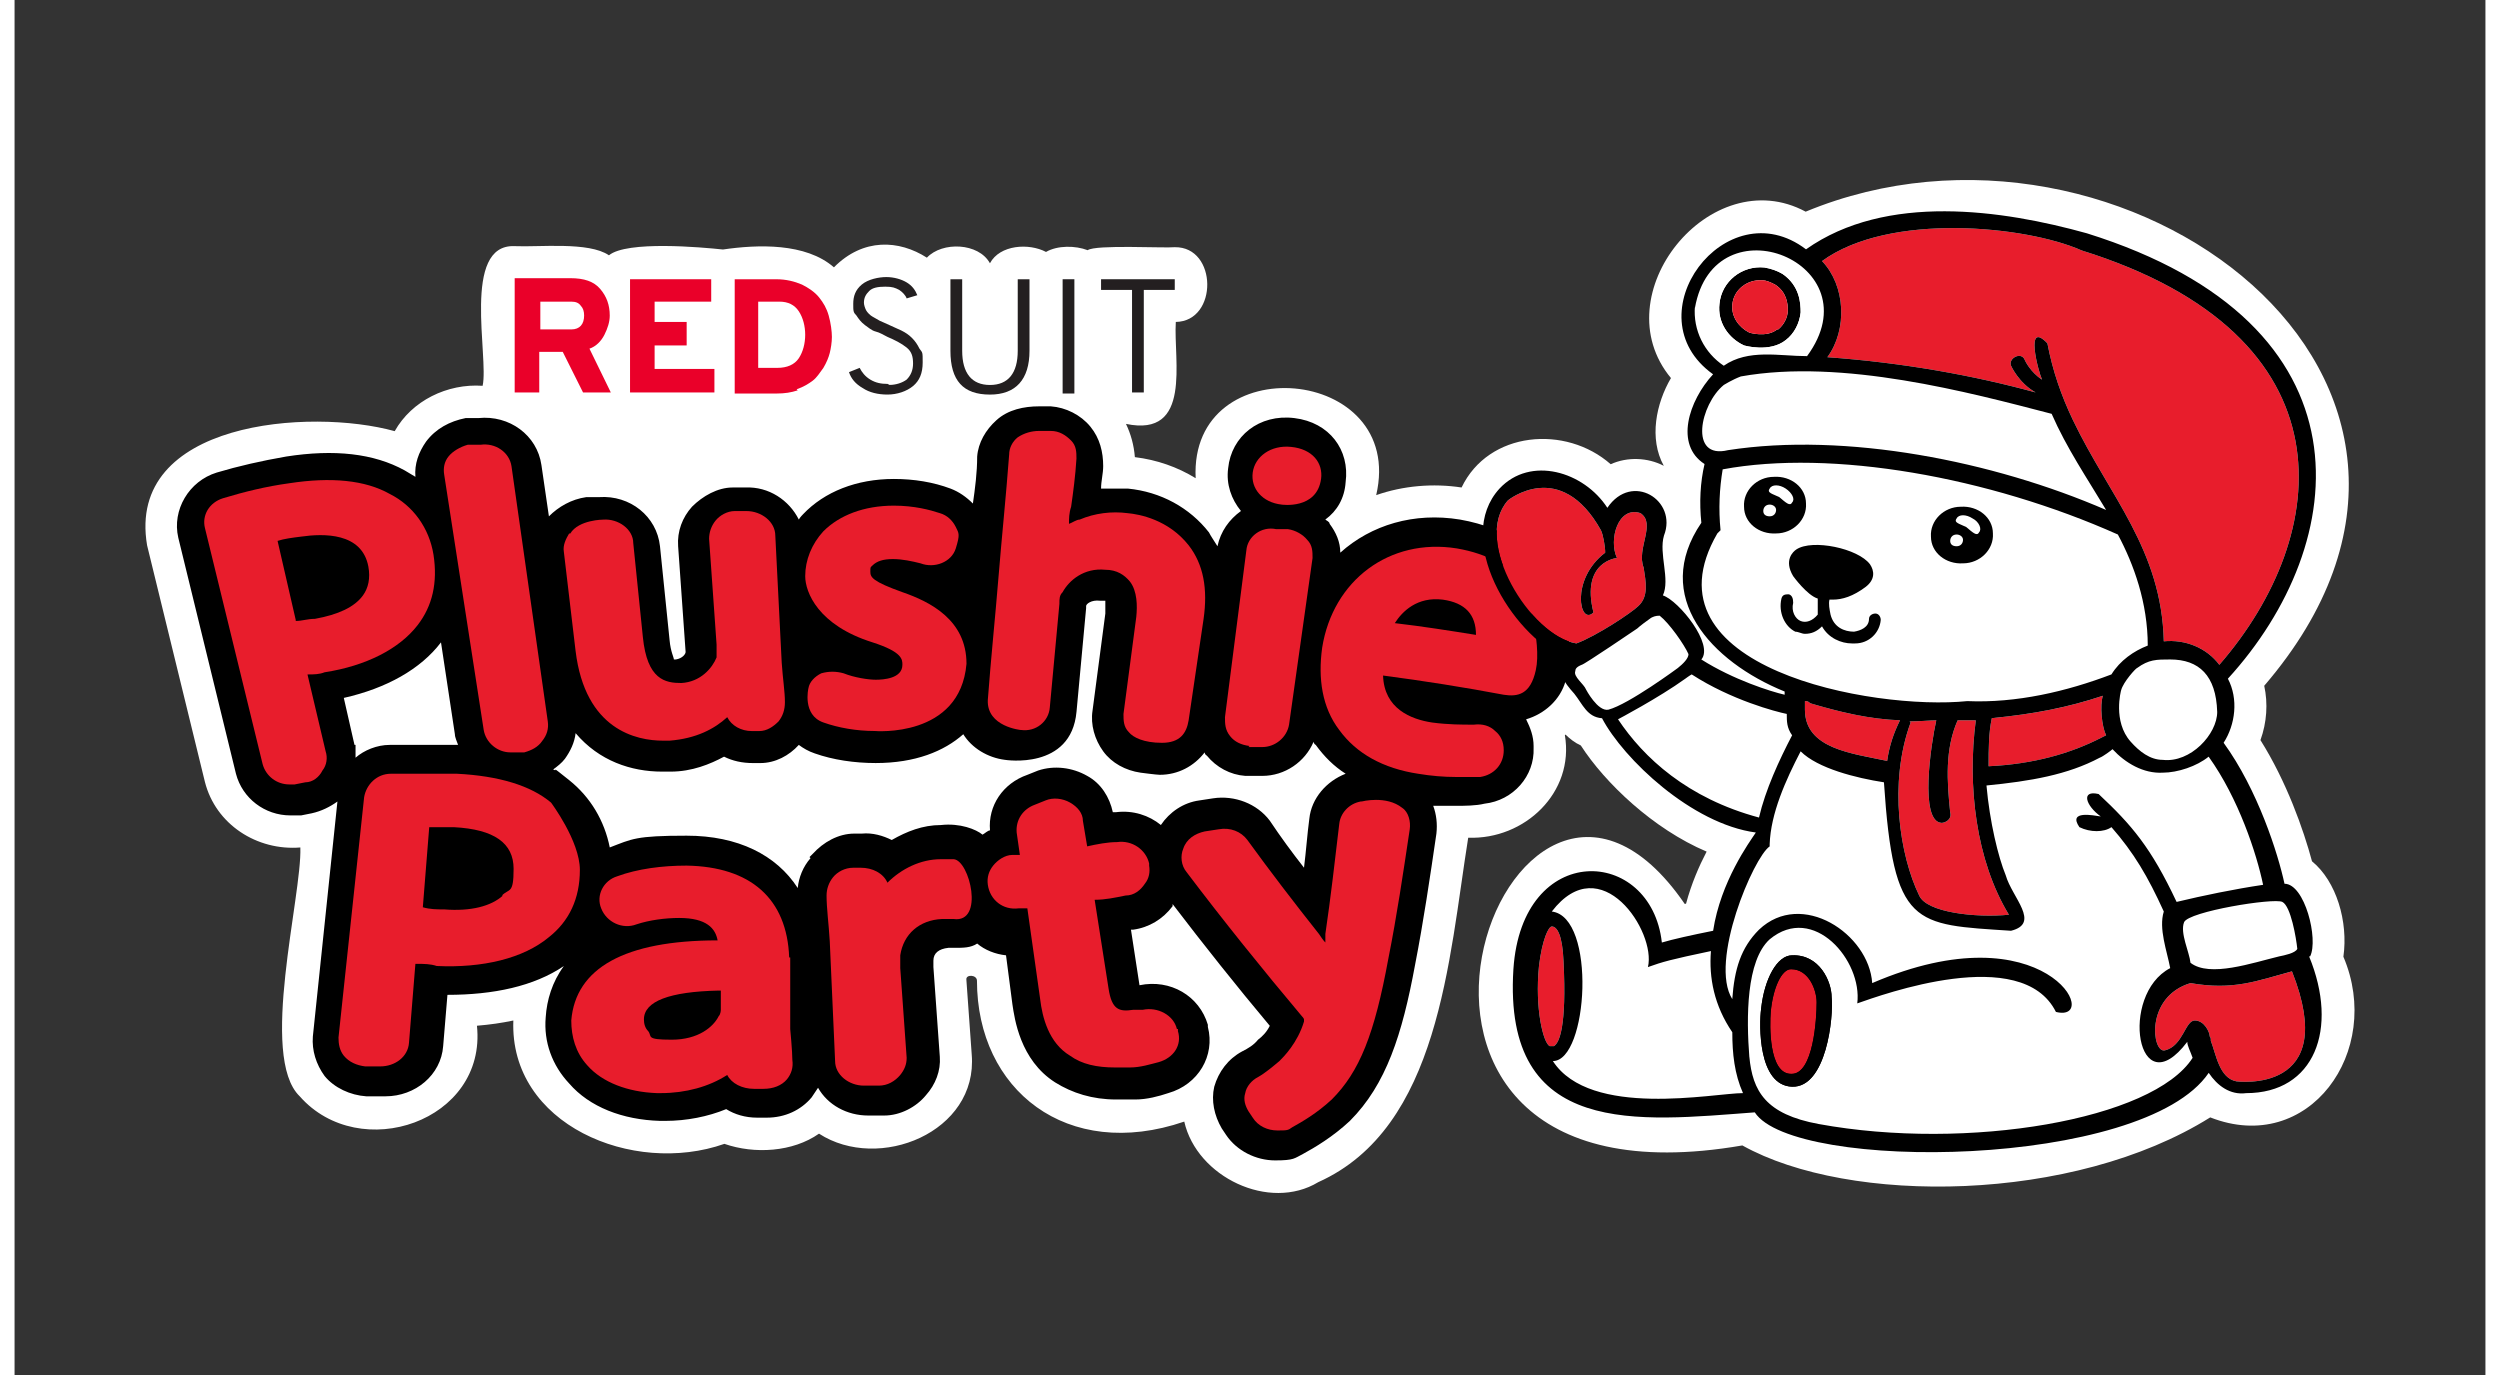 <svg xmlns="http://www.w3.org/2000/svg" id="Finals" viewBox="0.0 0.0 1080.0 601.0" width="120" height="66">
  <rect x="0.0" y="0.0" width="1080.0" height="601.0" fill="#333333" stroke="none"/>
  <defs>
    <style>
      .cls-1 {
        fill: #e81d2c;
      }

      .cls-2 {
        fill: #231f20;
      }

      .cls-3 {
        fill: #ea0029;
      }

      .cls-4 {
        fill: #fff;
      }
    </style>
  </defs>
  <path class="cls-4" d="M1017.92,418.15c2.15-15.35-3.04-32.94-13.73-41.69-3.7-13.84-11.16-34.9-22.53-52.96,2.78-7.68,3.35-16.01,1.65-23.75,114.82-133.68-62.07-264.55-200.43-207.23-41.51-22.33-89.07,36.35-58.88,72.73-6.48,11.03-9.71,26.43-3.13,38.36-7.04-3.67-15.93-4.01-23.21-.7-19.65-17.32-53.37-14.52-65.18,10.17-12.49-1.91-25.59-.77-37.32,3.34,13.24-56.82-81.75-64.99-78.91-7.4-7.92-4.88-16.93-8.03-26.57-9.21-.42-5.3-1.78-10.12-3.89-14.53,29.04,6.07,20.72-27.75,21.78-44.56,18.58-.3,18.25-32.98-.47-32.67-4.32.48-34.71-1.21-38.05,1.31-5.38-2.06-13.15-2.16-18.21.76-7.49-3.95-20.16-3.17-24.51,4.95-4.93-8.99-20.84-9.6-27.56-2.44-12.13-7.77-27.8-8.73-40.63,4.22-12.35-10.78-33.33-10.01-48.51-7.79-9.49-1.01-41.93-3.93-49.83,2.53-8.77-6.06-30.68-3.5-41.2-4-23.32-1.04-11.2,48.55-14.01,61.04-15.43-1.07-30.95,6.5-38.43,19.83-36.84-10.24-117.42-4.45-108.23,49.9,0,0,25.27,103.39,25.27,103.39,4.7,18.59,22.75,30.21,41.72,28.67.74,21.16-18.18,91.57-.27,108.77,26.19,29.76,81.82,10.98,77.46-30.85,5.59-.46,10.89-1.22,15.91-2.29-1.77,45.46,52.22,68.01,92.25,53.92,13.14,4.58,29.91,3.6,41.35-4.46,26.15,16.94,69.56-.63,66.75-34.58,0,0-2.34-32.75-2.34-32.75-.28-2.38,4.58-2.18,4.63.43,0,47.79,39.38,79.15,90.61,61.63,5.5,24.26,37.23,39.41,58.57,26.47,53.02-23.77,57.03-97.37,65.54-150.55,24.73.89,46.5-19.8,42.25-44.84.1-.07.18-.17.28-.25,1.82,1.78,3.95,3.51,6.7,4.78,10.52,16.31,31.58,36.47,54.98,46.38-3.3,6.32-6.67,14.07-8.99,22.75-.19.04-.38.08-.57.13-77.3-112.68-167.46,138.87,25.18,105.55,46.76,26.13,144.63,25.24,204.5-12.26,43.05,16.92,75.84-28.85,58.2-70.24" />
  <path d="M670.51,249.97c-5.6-8.4-17.27-19.14-38.75-22.88-20.07-3.27-38.75,2.33-52.29,14.47,0-4.67-1.87-8.87-4.67-12.6,0-.93-1.4-1.4-1.87-1.87,5.14-3.73,8.4-9.34,8.87-16.34,1.87-14.01-7-26.14-22.41-28.01-15.41-1.87-27.54,7.94-28.94,21.94-.93,7,1.4,13.54,5.6,18.67-5.14,3.73-8.87,8.87-10.27,15.41-1.4-2.33-2.8-4.2-3.73-6.07-8.4-10.74-21.01-17.74-35.48-19.14h-11.67c0-3.27.93-6.54.93-9.8,0-6.07-1.4-12.14-5.6-17.27-4.2-5.14-10.74-8.4-17.27-8.87h-5.14c-6.54,0-13.54,1.4-18.67,6.07-4.67,4.2-7.94,9.8-8.4,15.87,0,7-.93,14.01-1.87,20.54-2.8-2.8-6.07-5.14-9.8-6.54-7.47-2.8-15.87-4.2-24.74-4.2-16.34,0-30.35,5.6-39.68,15.41,0,0-1.4,1.4-1.87,2.33-4.2-8.4-13.07-14.47-23.34-14.01h-5.6c-6.54,0-13.07,3.73-17.74,8.4-4.2,4.67-6.54,10.74-6.07,17.27l3.27,46.22c0,.93-1.4,2.8-4.2,3.27h-.93c0-.93-1.4-3.27-1.87-8.4l-4.2-41.08c-1.4-13.07-13.07-22.41-26.61-21.47h-5.6c-6.54.93-12.14,4.2-16.34,8.4l-3.27-22.41c-1.87-13.07-14.01-21.94-27.54-20.54h-5.6c-7,1.4-13.07,4.67-17.27,10.27-3.27,4.67-5.14,9.8-4.67,15.41-1.4-.93-3.27-1.87-4.67-2.8-13.54-7.47-30.81-9.34-51.82-6.07-10.74,1.87-21.01,4.2-30.35,7-12.14,3.73-19.61,16.34-16.81,28.48l25.21,103.17c2.8,10.74,12.6,18.21,23.81,18.21h4.67l4.67-.93c4.2-.93,7.94-2.8,11.2-5.14l-10.74,102.71c-.47,6.07,1.4,12.14,5.14,17.27,4.2,5.14,11.2,8.4,18.21,8.87h8.4c13.07,0,24.28-9.34,25.21-21.94l1.87-22.41c20.07,0,37.81-3.73,50.89-12.6-5.14,7-7.47,14.94-7.94,22.41-.93,10.74,2.8,21.01,10.27,28.94,8.87,10.27,23.34,15.87,39.68,16.34h2.33c9.34,0,18.67-1.87,26.61-5.14,3.73,2.33,8.4,3.73,13.54,3.73h4.2c7.94,0,14.94-3.27,19.61-8.87.93-1.4,1.87-2.8,2.8-4.2,4.2,7.47,12.6,12.14,21.94,12.14h7c7,0,14.01-3.73,18.21-8.87,4.2-4.67,6.54-10.74,6.07-16.81l-2.8-39.22v-2.8c0-3.27,2.33-5.14,6.54-5.6h2.8c3.73,0,7,0,9.8-1.87,3.27,2.8,7.94,4.67,12.6,5.14l2.8,21.47c.93,6.07,3.27,24.28,18.67,34.08,7.47,4.67,16.34,7.47,26.61,7.47h8.4c5.14,0,10.27-1.4,14.47-2.8,13.07-3.73,20.54-16.34,17.27-28.94v-.93c-3.73-12.6-16.34-20.07-29.88-17.27l-3.73-24.28h.93c7-.93,13.07-4.67,17.27-10.27v-.93c13.54,17.74,28.01,35.95,42.48,53.22-1.4,2.8-3.27,4.67-5.14,6.07-1.87,2.33-4.2,3.73-7,5.14-6.07,3.27-10.27,8.87-12.14,15.41-1.4,6.07,0,12.6,3.27,18.21l1.87,2.8c4.67,7,13.07,11.2,21.47,11.2s8.4-.93,12.14-2.8c5.14-2.8,13.07-7.47,20.54-14.47,15.87-15.87,22.88-37.81,28.48-68.16,3.73-19.14,6.54-38.28,9.34-57.42.47-4.2,0-8.4-1.4-12.14h10.27c3.27,0,8.4,0,12.14-.93,12.6-1.4,21.94-12.14,21.47-24.28v-.93c0-4.2-1.4-7.94-3.27-11.67,7.94-2.33,14.94-8.4,17.27-16.81,6.07-25.21-7.47-48.09-7.47-48.09v.47ZM148.58,325.59l-4.67-20.54c18.67-4.2,33.61-12.6,42.48-24.28l6.07,40.15c0,1.4.93,3.27,1.4,4.67h-29.88c-5.6,0-11.2,2.33-14.94,5.6v-5.6h-.47ZM347.92,375.08c-3.27,3.73-5.14,8.4-5.6,13.07-9.34-14.47-26.14-22.88-48.55-22.88s-23.81,1.4-33.61,5.14c-2.33-11.67-8.4-21.94-17.74-29.41-9.34-7.47-4.2-3.27-7-4.67,1.87-1.4,3.73-2.8,5.14-4.67,2.33-3.27,4.2-7,4.67-11.2,10.27,12.14,24.28,16.81,37.81,16.81h3.73c9.34,0,17.27-3.27,23.34-6.54,3.73,1.87,7.94,2.8,12.6,2.8h3.27c6.54,0,12.6-3.27,16.81-7.94,1.87,1.4,4.2,2.8,7,3.73,7.94,2.8,17.27,4.2,26.61,4.2,17.27,0,29.88-5.14,38.28-12.6,3.73,6.07,10.74,10.27,18.21,11.2,0,0,28.94,4.67,31.28-21.01l4.2-45.28v-.93c0-.93,2.33-2.8,6.07-2.33h2.33v5.6l-5.6,42.48c-.93,6.07.93,12.6,4.67,17.74,3.73,5.14,9.8,8.4,16.34,9.34,0,0,7,.93,8.4.93,7.94,0,14.94-3.73,19.61-9.8,0,0,0,.93.93,1.4,4.2,5.14,10.27,8.4,16.81,8.87h7.47c9.8,0,18.67-6.07,22.41-14.94,0,0,0,.93.93,1.4,3.73,5.14,7.94,9.34,13.07,12.6-8.4,3.27-14.94,10.74-15.87,19.61-.93,7-1.4,14.01-2.33,21.47-5.14-6.54-10.27-13.54-14.94-20.54-5.6-7.47-15.41-11.2-24.74-9.8l-6.07.93c-7,.93-13.07,5.14-16.81,10.74-5.14-4.2-12.14-6.54-19.61-5.6h-1.4c-1.4-6.54-5.14-12.6-11.2-15.87-6.54-3.73-14.47-4.67-21.47-2.33l-4.67,1.87c-10.74,3.73-17.27,13.54-16.34,24.28-.93,0-2.33,1.4-3.27,1.87-2.8-2.33-9.8-5.14-18.21-4.2-7.94,0-14.94,2.8-21.47,6.54-3.73-1.87-8.4-3.27-13.07-2.8h-3.27c-7,0-13.54,3.73-18.21,8.87l-1.4,1.4.47.47Z" />
  <path class="cls-1" d="M234.48,350.8c-8.87-7.47-22.88-11.67-41.08-12.6h-28.94c-6.07,0-10.74,4.67-11.67,10.27l-11.2,105.04c0,2.8.47,5.6,2.33,7.94,2.33,2.8,5.6,4.2,9.34,4.67h6.54c6.54,0,12.14-4.2,12.6-10.27l2.8-34.55h.93c2.8,0,5.6,0,8.4.93,20.07.93,37.81-3.27,49.02-12.6,8.87-7,13.54-16.81,13.54-29.41s-12.6-29.41-12.6-29.41M213.47,391.42c-5.14,4.67-14.01,7-25.68,6.07-3.27,0-6.07,0-9.34-.93l2.8-35.01h10.74c17.74.93,26.14,7,26.14,18.21s-1.87,8.4-5.14,11.67h.47" />
  <path class="cls-1" d="M338.58,418.5c-.93-25.68-16.81-39.68-44.82-40.15-10.74,0-21.47,1.4-30.35,4.67-6.07,1.87-9.34,8.4-7,14.01,2.33,6.07,9.34,9.34,15.41,7,5.6-1.87,12.6-2.8,18.67-2.8,12.14,0,15.87,4.67,16.81,9.8-40.62,0-62.09,12.14-63.96,35.01,0,7,1.87,14.01,7,19.61,6.54,7.47,17.74,11.67,30.35,12.14h1.87c10.74,0,21.01-2.8,28.94-7.94,1.87,3.73,6.54,6.07,11.67,6.07h4.2c4.2,0,7.94-1.4,10.27-4.2,1.87-2.33,2.8-5.14,2.33-8.4,0-3.73-.93-13.54-.93-13.54v-31.28h-.47ZM307.77,444.17c-2.33,4.67-8.87,10.27-20.54,10.27s-8.4-1.4-10.27-3.73c-1.4-1.4-1.87-3.27-1.87-5.14,0-7.94,11.2-12.14,32.68-12.6h.93v8.4s0,1.87-.93,2.8" />
  <path class="cls-1" d="M411.41,375.55h-6.54c-8.87,0-17.27,4.2-23.34,10.27-1.87-4.2-6.54-6.54-11.67-6.54h-3.27c-3.73,0-7,1.87-8.87,4.2-1.87,2.33-2.8,5.14-2.8,7.94,0,5.6.93,12.14,1.4,20.07l2.33,52.29c0,6.07,6.07,10.74,12.6,10.74h6.54c3.73,0,7-1.87,9.34-4.67,1.87-2.33,2.8-4.67,2.8-7.47l-2.8-39.22v-5.6c1.4-9.34,8.4-15.41,18.21-15.87h5.14c13.54,1.87,7-25.68,0-26.14h.93Z" />
  <path class="cls-1" d="M508.05,449.78c-1.4-6.07-8.4-9.8-14.94-8.4h-4.2c-6.07.93-9.34,0-10.74-9.34l-6.07-38.75c4.67,0,8.87-.93,13.54-1.87,3.73,0,6.54-2.33,8.4-5.14,1.87-2.33,2.33-5.14,1.87-7.94v-.93c-1.4-6.07-7.47-10.27-14.01-9.34-4.2,0-8.87.93-13.07,1.87l-1.87-11.2c0-3.27-2.33-6.07-5.6-7.94-3.27-1.87-7.47-2.33-10.74-.93l-4.67,1.87c-5.14,1.87-8.4,6.54-7.94,12.14l1.4,9.8h-3.27c-3.27,0-6.54,2.33-8.4,4.67s-2.8,5.14-2.33,8.4c.93,6.54,6.54,11.2,13.54,10.27h3.73l5.6,39.68c.93,7.94,3.73,19.14,13.07,24.74,5.14,3.73,11.67,5.14,19.61,5.14h6.54c4.67,0,8.87-1.4,12.6-2.33,6.54-1.87,10.27-7.47,8.4-13.54v-.93h-.47Z" />
  <path class="cls-1" d="M588.35,350.34c-5.14.93-8.87,5.14-9.34,9.8-1.87,15.87-3.73,32.21-6.07,48.09v3.73c-.93-.93-1.87-2.33-2.8-3.73-10.74-13.54-21.47-27.54-31.28-41.08-2.8-3.73-7.47-5.6-12.6-4.67l-6.07.93c-4.2.93-7.94,3.27-9.34,7.47-1.4,3.27-.93,7.47,1.4,10.27,15.87,21.01,33.15,42.48,50.42,63.02,0,0,.93.93.93,1.4v.93c-2.8,9.34-8.87,15.41-10.74,17.27-2.8,2.33-6.07,5.14-9.34,7-2.8,1.4-5.14,4.2-5.6,7-.93,2.8,0,5.6,1.4,7.94l1.87,2.8c2.33,3.73,6.54,5.6,10.74,5.6s4.67,0,6.54-1.4c4.2-2.33,10.74-6.07,17.27-12.14,12.14-12.14,18.67-28.48,24.74-61.62,3.73-18.67,6.54-37.81,9.34-56.49.47-3.27-.47-7.47-3.27-9.34-7-5.6-17.74-2.8-17.74-2.8h-.47Z" />
  <path class="cls-1" d="M128.5,294.78c2.33,0,4.67,0,7-.93,18.21-2.8,32.68-10.27,40.62-20.54,6.54-8.4,8.87-18.67,7-30.81-1.87-11.67-8.87-21.47-19.14-26.61-10.74-6.07-25.68-7.47-43.88-4.67-10.27,1.4-19.61,3.73-28.94,6.54-6.07,1.87-9.34,7.47-7.94,13.07l25.21,103.17c1.4,5.14,6.07,8.87,11.67,8.87h2.33l4.67-.93c3.27,0,6.07-2.33,7.47-5.14,1.87-2.33,2.33-5.6,1.4-8.4l-7.94-33.61h.47ZM122.9,270.97l-7.94-34.55c2.8-.93,6.54-1.4,10.27-1.87,9.8-1.4,26.61-1.87,29.41,13.07.93,5.14,0,9.34-2.33,12.6-3.73,5.14-10.74,8.4-21.01,10.27-3.27,0-5.6.93-8.4.93v-.47Z" />
  <path class="cls-1" d="M205.06,319.06c.93,5.6,6.07,9.8,11.67,9.8h6.07c3.27-.93,6.07-2.33,7.94-5.14,1.87-2.33,2.8-5.14,2.33-8.4l-15.87-111.58c-.93-6.07-7-10.27-13.54-9.34h-5.6c-3.27.93-6.54,2.8-8.4,5.14-1.87,2.33-2.33,5.14-1.87,7.94l17.27,111.58Z" />
  <path class="cls-1" d="M242.41,233.16c-1.4,2.33-2.8,5.14-2.33,7.94l5.14,43.42c4.2,34.55,26.61,39.22,38.28,39.22h2.8c11.67-.93,19.61-5.14,25.21-10.27,1.87,3.73,6.07,6.07,10.74,6.07h3.27c3.27,0,6.07-1.87,8.4-4.2,1.87-2.33,2.8-5.14,2.8-8.4,0-4.67-.93-10.27-1.4-17.27l-2.8-55.55c0-6.07-6.07-10.74-12.6-10.74h-5.14c-3.27,0-6.54,1.87-8.4,4.2s-2.8,5.14-2.8,7.94l3.27,46.22v5.6c-1.87,4.67-7,10.74-15.41,11.2-7,0-14.94-1.4-16.81-20.07l-4.2-41.08c0-6.07-6.54-10.74-13.07-10.27,0,0-10.74,0-14.47,6.07h-.47Z" />
  <path class="cls-1" d="M416.08,290.11c0-19.14-15.87-27.08-28.01-31.28-13.07-4.67-14.01-6.54-14.01-8.87s0-1.87.93-2.8c1.87-1.87,4.67-2.8,8.87-2.8s8.4.93,12.14,1.87c6.07,2.33,13.54-.47,15.41-6.54,1.87-6.07,1.4-6.54,0-9.34-1.4-2.8-3.73-5.14-7-6.07-4.2-1.4-11.2-3.27-20.07-3.27-13.07,0-23.81,4.2-30.81,11.2-5.14,5.6-7.94,12.6-7.94,19.61s5.6,21.47,29.41,28.94c13.07,4.2,13.07,7.47,13.07,9.8,0,6.07-8.4,6.54-11.67,6.54s-9.34-.93-14.01-2.8c-3.27-.93-6.54-.93-9.8,0-2.8,1.4-5.14,3.73-5.6,6.54,0,0-2.8,11.67,6.54,14.94,6.54,2.33,14.47,3.73,22.41,3.73,0,0,37.35,3.27,40.15-29.41Z" />
  <path class="cls-1" d="M439.89,319.06c6.54.93,12.14-3.73,12.6-9.8l4.2-45.28c0-2.33,0-3.73,1.4-5.14,2.8-5.14,9.34-10.74,18.67-9.8,5.14,0,8.4,2.33,10.74,5.14,3.27,4.2,3.27,10.74,2.8,15.41l-5.6,42.48c0,2.8,0,5.6,2.33,7.94,1.87,2.33,6.54,4.67,14.47,4.67s10.74-4.2,11.67-9.8l6.54-44.35c1.87-13.07,0-23.81-6.54-32.21-8.87-11.2-21.47-13.54-26.61-14.01-7-.93-14.47,0-21.01,2.8-1.4,0-3.27,1.4-4.67,1.87,0-2.33,0-4.67.93-7.47.93-6.54,1.87-13.54,2.33-21.01,0-2.8,0-5.6-2.33-7.94s-5.14-4.2-8.87-4.2h-5.14c-3.27,0-6.54.93-9.34,2.8-2.33,1.87-3.73,4.67-3.73,7.47-1.4,18.67-3.27,36.41-4.67,53.69-1.4,17.27-3.27,35.01-4.67,53.69-.47,11.67,14.47,13.07,14.47,13.07" />
  <path class="cls-1" d="M539.33,326.53h6.07c5.6,0,10.74-4.2,11.67-9.8l10.27-72.83c0-2.8,0-5.6-2.33-7.94-1.87-2.33-5.14-4.2-8.4-4.67h-5.14c-6.54-1.4-12.6,3.27-13.07,9.34l-9.34,72.83c0,2.8,0,5.6,2.33,8.4,1.87,2.33,4.67,3.73,8.4,4.2l-.47.47Z" />
  <path class="cls-1" d="M660.24,256.97c-6.07-9.34-16.34-14.94-29.88-17.27-29.41-4.67-54.15,14.01-58.82,43.42-1.87,13.54,0,26.14,7.47,35.95,7.47,10.27,19.14,16.81,34.55,19.14,5.6.93,11.2,1.4,16.34,1.4h10.74c6.07-.93,10.27-5.6,10.27-11.67,0-3.73-1.4-6.54-3.73-8.4-2.33-2.33-5.6-3.27-9.34-2.8-5.14,0-11.2,0-18.21-.93-9.34-1.4-21.01-6.07-21.47-20.54,17.74,2.33,35.48,5.14,52.75,8.4,6.07.93,11.67,0,14.01-10.74,2.8-12.6-4.67-35.48-4.67-35.48v-.47ZM638.77,277.51c-11.67-1.87-23.34-3.73-35.48-5.14,3.27-5.14,9.8-11.67,21.01-10.27,9.8,1.4,14.47,6.54,14.47,15.41" />
  <path class="cls-1" d="M571.07,209.35c.93-7-3.73-13.07-13.07-14.01-8.87-.93-15.87,4.2-16.81,11.2-.93,7,4.2,13.07,12.6,14.01,0,0,15.41,2.33,17.27-11.2" />
  <path d="M772.75,119.72c-2.33-1.4-5.14-2.33-7.94-2.8-9.8-.93-18.67,6.07-19.61,15.87-.93,7.94,3.73,14.94,10.74,18.21,0,0,11.2,3.27,18.21-2.33,3.73-2.8,6.07-7.47,6.54-12.14,0-4.2-.47-11.67-7.94-16.81M770.42,143.99c-4.67,3.73-12.14,1.4-12.14,1.4-4.67-2.33-7.94-7-7.47-12.14.47-6.54,6.54-11.2,13.07-10.74,1.87,0,3.73.93,5.6,1.87,5.14,3.27,5.6,8.4,5.6,11.2,0,3.27-1.87,6.54-4.2,8.4h-.47Z" />
  <path class="cls-4" d="M991.23,394.22c3.73,1.87,6.07,15.87,6.54,20.54-.93,1.87-5.6,2.8-7.94,3.27-11.67,2.8-30.35,9.34-38.75,2.8-.47-4.67-4.67-13.07-2.8-17.74,1.87-4.67,39.22-10.74,42.95-8.87Z" />
  <path class="cls-1" d="M903.47,109.45c119.51,37.35,109.71,124.18,60.22,181.14-5.6-7.47-14.94-11.2-24.28-10.27-.93-40.15-23.81-63.49-39.68-96.64-5.14-10.74-8.87-21.47-11.2-33.61-9.8-10.27-4.2,11.67-2.33,15.87-5.14-3.27-7.47-8.4-7.47-8.4-1.4-4.2-7.47-.93-6.07,2.33,0,0,3.27,7.47,10.74,11.67-27.08-7.47-58.36-13.07-91.04-15.41,8.87-12.14,7.94-31.28-2.33-42.02,29.41-21.47,89.17-15.41,113.44-4.67" />
  <path class="cls-4" d="M962.76,311.12c0,9.8-11.67,22.41-23.81,21.01-5.6,0-10.27-3.73-14.01-7.94-7.94-8.87-4.2-22.41-4.2-22.41.93-3.73,6.54-9.8,7-9.8,5.14-3.73,8.4-3.73,14.47-3.73,12.6,0,20.07,7,20.54,22.88" />
  <path class="cls-4" d="M747.07,168.27s3.73-2.33,7.47-3.73c44.35-7.94,99.91,7,135.85,16.34,6.54,14.94,15.41,28.01,23.81,42.02-49.49-21.47-113.91-34.08-165.26-26.14-17.27,4.2-12.14-20.07-1.87-28.48Z" />
  <path class="cls-4" d="M744.27,233.16l1.4-1.4c-.93-9.34-.47-18.21.93-26.61,47.62-8.87,116.24,3.27,172.73,28.48,7,13.07,13.07,29.88,13.07,48.55-6.07,2.33-12.14,6.54-15.87,12.6-19.61,7.47-41.55,12.6-63.02,11.67-41.08,4.2-143.32-14.47-109.24-73.29Z" />
  <path class="cls-1" d="M914.2,321.39l-1.87.93c-13.54,7-29.88,11.67-49.49,12.6,0-7.47,0-14.47,1.4-21.01,18.67-1.87,33.15-4.67,48.55-9.8-1.4,4.2-.47,13.54,1.4,17.27" />
  <path class="cls-1" d="M824.1,314.86c-2.8,5.6-4.67,11.2-5.6,17.74-14.94-3.27-35.95-5.14-35.95-22.41v-3.73c.93,0,1.4,0,2.33.93,12.6,3.73,25.68,7,39.68,7.47h-.47Z" />
  <path class="cls-1" d="M828.3,315.32c4.2,0,9.34-.47,11.67-.47-2.33,10.27-7.47,44.35,2.33,44.82,1.4,0,4.67-1.4,3.73-4.67-1.4-13.54-2.33-27.54,3.27-40.15h7.94c-3.73,28.48,0,61.16,14.47,84.97-14.47,1.4-35.95-.93-39.22-8.4-8.4-17.27-13.54-49.02-3.73-75.63l-.47-.47Z" />
  <path class="cls-4" d="M686.85,301.32c-.93-2.33-5.6-5.6-4.67-7.94,0-.93.47-1.87,2.8-2.8.93,0,24.28-15.87,24.28-15.87.93-.93,4.67-3.73,6.07-4.67.93-.47,1.87-.93,3.73-.93,4.2,3.27,10.74,12.6,12.6,16.81,0,1.87-2.33,4.2-4.67,6.07,0,0-21.47,15.87-30.35,18.21-4.67.93-9.8-8.87-9.8-8.87" />
  <path class="cls-1" d="M666.31,422.23c1.4-11.67,4.2-17.27,5.6-17.27,2.33,0,4.67,3.73,5.14,15.41,1.4,28.48-1.87,35.48-4.2,36.88h-1.87c-2.8-1.4-6.54-16.34-4.67-35.01Z" />
  <path class="cls-1" d="M971.16,472.65c-7.47-1.4-8.87-11.67-11.2-17.74,0-.93,0-1.4-.47-1.87,0-1.87-2.33-7-6.54-7s-5.14,11.2-13.07,13.07c-5.6,1.4-8.87-23.34,11.2-29.41,18.67,3.27,28.94-.93,44.35-5.14,21.47,54.15-24.28,48.09-24.28,48.09" />
  <path class="cls-4" d="M734.47,134.65v-.93c-.93,10.74,4.2,20.54,12.6,26.14,10.74-7.47,24.28-4.67,36.41-4.2,29.88-40.62-40.62-69.09-49.02-21.01M774.15,148.66c-7,5.6-18.21,2.33-18.21,2.33-7-3.27-11.67-10.27-10.74-18.21.93-9.8,9.8-16.81,19.61-15.87,2.8.47,5.6,1.4,7.94,2.8,7.47,5.14,7.94,12.6,7.94,16.81-.47,4.67-2.8,9.34-6.54,12.14" />
  <path class="cls-1" d="M770.42,143.99c-4.67,3.73-12.14,1.4-12.14,1.4-4.67-2.33-7.94-7-7.47-12.14.47-6.54,6.54-11.2,13.07-10.74,1.87,0,3.73.93,5.6,1.87,5.14,3.27,5.6,8.4,5.6,11.2,0,3.27-1.87,6.54-4.2,8.4h-.47Z" />
  <path class="cls-4" d="M700.86,314.39s17.74-9.34,29.41-17.74c0,0,1.87-1.4,2.8-1.87,17.27,11.2,36.88,16.34,41.55,17.27,0,3.27,0,6.07,2.33,9.34-5.6,10.74-11.67,23.81-14.47,35.95-31.28-8.4-50.42-26.14-61.62-42.95" />
  <path class="cls-1" d="M652.77,218.69s22.88-18.67,40.62,13.07c.93,1.87,1.87,7,1.87,9.8-15.41,11.67-11.2,32.21-5.14,26.14-5.6-22.41,10.27-23.81,10.27-23.81-3.73-7.94.47-22.88,10.27-19.61,7,4.67-1.87,15.41,1.4,23.81.93,6.07,2.33,12.6-2.33,16.81-2.8,2.8-18.21,13.07-27.08,16.34-20.07-3.27-45.75-44.82-29.88-62.56Z" />
  <path class="cls-4" d="M672.38,463.78c15.41,0,19.14-63.02-.47-65.36,21.47-28.01,45.75,8.87,42.02,24.28,6.54-2.33,9.8-3.27,27.54-7-.93,11.67,1.4,23.81,9.34,35.48,0,9.34.93,18.21,4.67,26.61-12.6,0-66.76,11.2-83.1-14.01Z" />
  <path class="cls-4" d="M758.28,462.38c-1.4-17.74-1.4-42.48,8.87-51.82,19.14-15.87,40.62,9.34,38.28,28.01,10.74-3.73,71.89-26.14,86.83,3.73,20.54,5.14-4.36-45.25-80.3-12.6-1.4-21.47-30.81-41.08-49.49-23.34-7.94,7.94-10.74,17.27-11.67,30.35-10.27-16.34,9.34-62.09,16.34-66.76v-.93c.47-13.54,7-28.01,13.54-40.62,7.47,7.47,24.28,11.67,36.41,13.54,4.2,63.49,13.07,62.09,55.55,64.89,13.07-3.27.47-14.47-2.33-24.28-3.27-7.94-7-23.34-8.4-39.22,19.14-1.87,35.48-4.67,49.49-12.14,1.4-.47,5.14-3.27,5.6-3.73,5.6,6.07,13.54,10.74,21.94,10.27,6.54,0,14.94-2.8,20.07-7,13.07,18.21,21.01,42.48,23.81,56.02-12.6,1.87-26.14,4.67-37.81,7.47-11.2-23.81-19.61-33.61-34.08-47.15-7.94-1.87-5.6,5.14.93,9.8-3.27-.47-14.47-2.8-9.34,4.67,4.67,2.33,10.74,2.33,14.01,0,9.8,11.2,15.87,21.47,22.88,36.88-2.33,7.47,1.4,17.27,2.8,24.74-22.41,11.67-14.47,61.16,7.47,32.21,0,1.87,1.4,4.2,2.33,7-17.27,27.08-98.5,40.83-163.4,28.94-23.32-4.27-28.94-14.47-30.35-29.41v.47Z" />
  <path d="M794.22,435.77c0-6.54-5.14-18.67-17.27-18.21-6.54,0-12.14,10.27-13.54,23.34-.93,7-1.4,33.61,13.54,34.08,14.94.47,18.21-30.34,17.27-39.22" />
  <path class="cls-1" d="M776.48,469.38c-9.8,0-9.34-21.47-8.87-27.08.93-10.27,4.67-18.67,8.87-18.67,7.94,0,11.2,9.34,11.2,14.47,0,7-1.4,31.75-11.2,31.28" />
  <path class="cls-4" d="M848.85,238.76c1.4,0,2.8-1.4,2.8-2.8s-1.4-2.33-2.8-2.33-2.8,1.4-2.8,2.8,1.4,2.33,2.8,2.33" />
  <path class="cls-4" d="M853.05,230.83c2.8,1.4,4.2,3.73,5.6,2.33.93-1.87,0-4.67-2.8-6.07-2.8-1.4-5.6-1.4-7,0-.93,1.87,1.87,2.33,4.2,3.73Z" />
  <path class="cls-4" d="M767.15,220.55c-1.4,0-2.8,1.4-2.8,2.8s1.4,2.33,2.8,2.33,2.8-1.4,2.8-2.8-1.4-2.33-2.8-2.33" />
  <path class="cls-4" d="M773.68,213.08c-2.8-1.4-5.6-1.4-7,0-.93,1.87,1.87,2.33,4.2,3.73,2.8,1.4,4.2,3.73,5.6,2.33.93-1.87,0-4.67-2.8-6.07Z" />
  <path d="M788.16,261.64v7c-2.33,2.8-5.14,3.73-7.47,2.8-2.33-.93-4.2-4.2-3.27-7.94,0-1.87-.47-3.27-1.87-3.73-1.4,0-2.8,0-3.27,1.87-1.4,6.07,1.4,12.14,6.07,14.47,1.4,0,2.8.93,4.2.93,2.8,0,5.14-.93,7.47-3.27,2.8,5.14,8.4,7.47,13.07,7.47h1.4c6.07,0,10.74-4.67,11.2-10.27,0-1.4-.93-2.8-2.33-2.8s-2.8.93-2.8,2.33c0,3.73-3.73,5.14-6.54,5.6-4.2,0-8.87-1.87-10.27-7.47-.47-2.33-.93-4.67-.47-6.54h1.4c4.2,0,8.87-1.4,14.47-5.6,4.2-3.27,3.73-7,1.87-9.8-5.14-7-25.21-11.2-32.21-6.54-1.4.93-5.6,4.67-1.4,11.67,0,0,6.07,8.4,10.74,9.8Z" />
  <path d="M851.65,246.23c7.47,0,13.54-6.07,13.07-13.07,0-7-6.54-12.14-14.01-11.67-7.47,0-13.54,6.07-13.07,13.07,0,7,6.54,12.14,14.01,11.67M848.85,226.62c.93-1.87,4.2-1.87,7,0,2.8,1.4,4.2,4.67,2.8,6.07-.93,1.87-2.8,0-5.6-2.33-2.8-1.4-5.6-1.87-4.2-3.73ZM848.85,233.63c1.4,0,2.8.93,2.8,2.33s-.93,2.8-2.8,2.8-2.8-.93-2.8-2.33.93-2.8,2.8-2.8" />
  <path d="M769.95,233.16c7.47,0,13.54-6.07,13.07-13.07,0-7-6.54-12.14-14.01-11.67-7.47,0-13.54,6.07-13.07,13.07,0,7,6.54,12.14,14.01,11.67M767.15,213.55c.93-1.87,4.2-1.87,7,0,2.8,1.87,4.2,4.67,2.8,6.07-.93,1.87-2.8,0-5.6-2.33-2.8-1.4-5.6-1.87-4.2-3.73ZM767.15,220.55c1.4,0,2.8.93,2.8,2.33s-.93,2.8-2.8,2.8-2.8-.93-2.8-2.33.93-2.8,2.8-2.8" />
  <path class="cls-2" d="M381.53,167.8c-2.8,0-5.14-.47-7.47-1.87-2.33-1.4-3.73-3.27-4.67-5.14l-4.67,1.87c.93,2.8,2.8,5.14,6.07,7,2.8,1.87,6.54,2.8,10.74,2.8s8.4-1.4,11.2-3.73c2.8-2.33,4.2-5.6,4.2-10.27s0-4.2-1.4-6.07c-.93-1.87-1.87-3.27-3.27-4.67-1.4-1.4-2.8-2.33-4.67-3.27-1.87-.93-3.27-1.4-5.14-2.33-1.87-.93-3.27-1.4-4.2-1.87-.93-.47-2.33-1.4-3.27-1.87-.93-.47-2.33-1.87-2.8-2.8-.47-.93-.93-2.33-.93-3.27,0-2.33.93-3.73,2.33-5.14,1.4-1.4,3.73-1.87,7-1.87s4.2.47,6.07,1.4c1.4.93,2.8,2.33,3.27,3.73l4.67-1.4c-.93-2.33-2.33-4.2-4.67-5.6-2.33-1.4-5.6-2.33-8.87-2.33s-7.94.93-10.74,3.27-3.73,5.14-3.73,8.4,0,3.73,1.4,5.14c.93,1.4,1.87,2.8,3.73,4.2,1.4.93,2.8,2.33,4.67,2.8,1.87.47,3.27,1.4,5.14,2.33,3.27,1.4,6.07,2.8,8.4,4.67,2.33,1.87,2.8,4.2,2.8,7s-.93,5.14-2.8,7c-1.87,1.4-4.67,2.33-7.47,2.33l-.93-.47Z" />
  <path class="cls-2" d="M426.35,172.47c11.2,0,17.27-6.54,17.27-19.14v-31.28h-5.14v31.28c0,9.8-4.2,14.94-12.14,14.94s-12.14-5.14-12.14-14.94v-31.28h-5.14v31.28c0,13.07,5.6,19.14,17.27,19.14" />
  <rect class="cls-2" x="458.1" y="122.05" width="5.14" height="49.95" />
  <polygon class="cls-2" points="488.44 171.54 493.58 171.54 493.58 126.72 507.11 126.72 507.11 122.05 474.9 122.05 474.9 126.72 488.44 126.72 488.44 171.54" />
  <path class="cls-3" d="M229.81,153.8h9.8l8.87,17.74h12.14l-9.34-19.14c2.8-.93,5.14-3.27,6.54-6.07,1.4-2.8,2.33-5.6,2.33-8.4,0-4.67-1.4-8.4-4.2-11.67s-7-4.67-13.07-4.67h-24.28v49.95h10.74v-17.74h.47ZM229.81,131.85h13.54c1.87,0,3.27.47,4.2,1.87.93.93,1.4,2.33,1.4,4.2,0,3.73-1.87,6.07-5.6,6.07h-13.54v-12.14Z" />
  <polygon class="cls-3" points="305.9 161.26 279.76 161.26 279.76 150.99 293.77 150.99 293.77 140.72 279.76 140.72 279.76 131.85 304.5 131.85 304.5 122.05 269.02 122.05 269.02 171.54 305.9 171.54 305.9 161.26" />
  <path class="cls-3" d="M341.85,170.14c2.8-.93,5.14-2.33,7-3.73,1.87-1.4,3.27-3.73,4.67-5.6,1.4-2.33,2.33-4.67,2.8-6.54s.93-4.67.93-7-.47-6.07-1.4-9.34c-.93-3.27-2.33-5.6-4.2-7.94s-4.67-4.2-7.47-5.6c-3.27-1.4-7-2.33-11.2-2.33h-18.21v49.95h18.21c3.73,0,6.54-.47,9.34-1.4l-.47-.47ZM325.04,131.85h9.34c3.73,0,6.54,1.4,8.4,4.2s2.8,6.54,2.8,10.27-.93,7.47-2.8,10.27-5.14,4.2-9.34,4.2h-8.4v-29.41.47Z" />
  <path d="M1003.37,418.03c3.73-7.47-2.33-31.75-11.2-31.75-2.8-13.07-11.67-41.08-26.61-61.62,5.14-7.94,6.54-19.14,1.87-28.01,54.15-59.29,65.36-154.99-61.62-194.67-36.88-10.27-87.77-17.74-122.78,7-35.01-26.61-76.56,28.94-40.62,54.62-10.74,11.67-16.81,30.81-3.73,39.22-1.87,7.94-2.33,16.81-1.4,25.68-21.94,32.21,4.2,60.69,36.41,73.76v1.4c-6.07-1.4-22.41-6.54-36.41-15.41,5.6-6.54-9.8-25.68-16.81-28.01,3.27-7-1.87-18.21.47-26.14,6.07-15.41-14.01-28.01-24.74-12.14-10.27-15.87-33.61-22.88-47.15-8.4-20.07,21.94,5.14,63.49,28.01,73.76-4.2,5.14.47,11.2,4.67,15.87,3.73,4.67,5.6,10.27,12.14,10.74,9.34,17.74,39.22,46.22,67.23,49.95-2.8,4.2-15.41,21.47-18.67,42.95-9.34,1.87-17.74,3.73-22.41,5.14-4.67-42.02-61.16-44.82-64.89,11.67-4.67,74.23,55.09,66.29,105.51,62.56,16.81,26.14,169.93,24.74,198.41-17.27,3.73,5.6,9.34,9.8,16.34,8.87,29.88,0,40.62-28.01,27.54-59.76h.47ZM991.23,394.22c3.73,1.87,6.07,15.87,6.54,20.54-.93,1.87-5.6,2.8-7.94,3.27-11.67,2.8-30.35,9.34-38.75,2.8-.47-4.67-4.67-13.07-2.8-17.74,1.87-4.67,39.22-10.74,42.95-8.87ZM903.47,109.45c119.51,37.35,109.71,124.18,60.22,181.14-5.6-7.47-14.94-11.2-24.28-10.27-.93-40.15-23.81-63.49-39.68-96.64-5.14-10.74-8.87-21.47-11.2-33.61-9.8-10.27-4.2,11.67-2.33,15.87-5.14-3.27-7.47-8.4-7.47-8.4-1.4-4.2-7.47-.93-6.07,2.33,0,0,3.27,7.47,10.74,11.67-27.08-7.47-58.36-13.07-91.04-15.41,8.87-12.14,7.94-31.28-2.33-42.02,29.41-21.47,89.17-15.41,113.44-4.67M962.76,311.12c0,9.8-11.67,22.41-23.81,21.01-5.6,0-10.27-3.73-14.01-7.94-7.94-8.87-4.2-22.41-4.2-22.41.93-3.73,6.54-9.8,7-9.8,5.14-3.73,8.4-3.73,14.47-3.73,12.6,0,20.07,7,20.54,22.88M734.47,133.72v.93c8.4-48.09,78.9-19.61,49.02,21.01-12.14,0-25.68-3.27-36.41,4.2-8.4-5.6-13.54-15.41-12.6-26.14M747.07,168.27s3.73-2.33,7.47-3.73c44.35-7.94,99.91,7,135.85,16.34,6.54,14.94,15.41,28.01,23.81,42.02-49.49-21.47-113.91-34.08-165.26-26.14-17.27,4.2-12.14-20.07-1.87-28.48ZM744.27,233.16l1.4-1.4c-.93-9.34-.47-18.21.93-26.61,47.62-8.87,116.24,3.27,172.73,28.48,7,13.07,13.07,29.88,13.07,48.55-6.07,2.33-12.14,6.54-15.87,12.6-19.61,7.47-41.55,12.6-63.02,11.67-41.08,4.2-143.32-14.47-109.24-73.29ZM914.2,321.39l-1.87.93c-13.54,7-29.88,11.67-49.49,12.6,0-7.47,0-14.47,1.4-21.01,18.67-1.87,33.15-4.67,48.55-9.8-1.4,4.2-.47,13.54,1.4,17.27M824.1,314.86c-2.8,5.6-4.67,11.2-5.6,17.74-14.94-3.27-35.95-5.14-35.95-22.41v-3.73c.93,0,1.4,0,2.33.93,12.6,3.73,25.68,7,39.68,7.47h-.47ZM828.3,315.32c4.2,0,9.34-.47,11.67-.47-2.33,10.27-7.47,44.35,2.33,44.82,1.4,0,4.67-1.4,3.73-4.67-1.4-13.54-2.33-27.54,3.27-40.15h7.94c-3.73,28.48,0,61.16,14.47,84.97-14.47,1.4-35.95-.93-39.22-8.4-8.4-17.27-13.54-49.02-3.73-75.63l-.47-.47ZM652.77,218.69s22.88-18.67,40.62,13.07c.93,1.87,1.87,7,1.87,9.8-15.41,11.67-11.2,32.21-5.14,26.14-5.6-22.41,10.27-23.81,10.27-23.81-3.73-7.94.47-22.88,10.27-19.61,7,4.67-1.87,15.41,1.4,23.81.93,6.07,2.33,12.6-2.33,16.81-2.8,2.8-18.21,13.07-27.08,16.34-20.07-3.27-45.75-44.82-29.88-62.56ZM686.85,301.32c-.93-2.33-5.6-5.6-4.67-7.94,0-.93.47-1.87,2.8-2.8.93,0,24.28-15.87,24.28-15.87.93-.93,4.67-3.73,6.07-4.67.93-.47,1.87-.93,3.73-.93,4.2,3.27,10.74,12.6,12.6,16.81,0,1.87-2.33,4.2-4.67,6.07,0,0-21.47,15.87-30.35,18.21-4.67.93-9.8-8.87-9.8-8.87M700.86,314.39s17.74-9.34,29.41-17.74c0,0,1.87-1.4,2.8-1.87,17.27,11.2,36.88,16.34,41.55,17.27,0,3.27,0,6.07,2.33,9.34-5.6,10.74-11.67,23.81-14.47,35.95-31.28-8.4-50.42-26.14-61.62-42.95M666.31,422.23c1.4-11.67,4.2-17.27,5.6-17.27,2.33,0,4.67,3.73,5.14,15.41,1.4,28.48-1.87,35.48-4.2,36.88h-1.87c-2.8-1.4-6.54-16.34-4.67-35.01ZM672.38,463.78c15.41,0,19.14-63.02-.47-65.36,21.47-28.01,45.75,8.87,42.02,24.28,6.54-2.33,9.8-3.27,27.54-7-.93,11.67,1.4,23.81,9.34,35.48,0,9.34.93,18.21,4.67,26.61-12.6,0-66.76,11.2-83.1-14.01ZM758.28,462.38c-1.4-17.74-1.4-42.48,8.87-51.82,19.14-15.87,40.62,9.34,38.28,28.01,10.74-3.73,71.89-26.14,86.83,3.73,20.54,5.14-4.36-45.25-80.3-12.6-1.4-21.47-30.81-41.08-49.49-23.34-7.94,7.94-10.74,17.27-11.67,30.35-10.27-16.34,9.34-62.09,16.34-66.76v-.93c.47-13.54,7-28.01,13.54-40.62,7.47,7.47,24.28,11.67,36.41,13.54,4.2,63.49,13.07,62.09,55.55,64.89,13.07-3.27.47-14.47-2.33-24.28-3.27-7.94-7-23.34-8.4-39.22,19.14-1.87,35.48-4.67,49.49-12.14,1.4-.47,5.14-3.27,5.6-3.73,5.6,6.07,13.54,10.74,21.94,10.27,6.54,0,14.94-2.8,20.07-7,13.07,18.21,21.01,42.48,23.81,56.02-12.6,1.87-26.14,4.67-37.81,7.47-11.2-23.81-19.61-33.61-34.08-47.15-7.94-1.87-5.6,5.14.93,9.8-3.27-.47-14.47-2.8-9.34,4.67,4.67,2.33,10.74,2.33,14.01,0,9.8,11.2,15.87,21.47,22.88,36.88-2.33,7.47,1.4,17.27,2.8,24.74-22.41,11.67-14.47,61.16,7.47,32.21,0,1.87,1.4,4.2,2.33,7-17.27,27.08-98.5,40.83-163.4,28.94-23.32-4.27-28.94-14.47-30.35-29.41v.47ZM971.16,472.65c-7.47-1.4-8.87-11.67-11.2-17.74,0-.93,0-1.4-.47-1.87,0-1.87-2.33-7-6.54-7s-5.14,11.2-13.07,13.07c-5.6,1.4-8.87-23.34,11.2-29.41,18.67,3.27,28.94-.93,44.35-5.14,21.47,54.15-24.28,48.09-24.28,48.09" />
  <path d="M794.22,435.77c0-6.54-5.14-18.67-17.27-18.21-6.54,0-12.14,10.27-13.54,23.34-.93,7-1.4,33.61,13.54,34.08,14.94.47,18.21-30.34,17.27-39.22M776.48,469.38c-9.8,0-9.34-21.47-8.87-27.08.93-10.27,4.67-18.67,8.87-18.67,7.94,0,11.2,9.34,11.2,14.47,0,7-1.4,31.75-11.2,31.28" />
</svg>